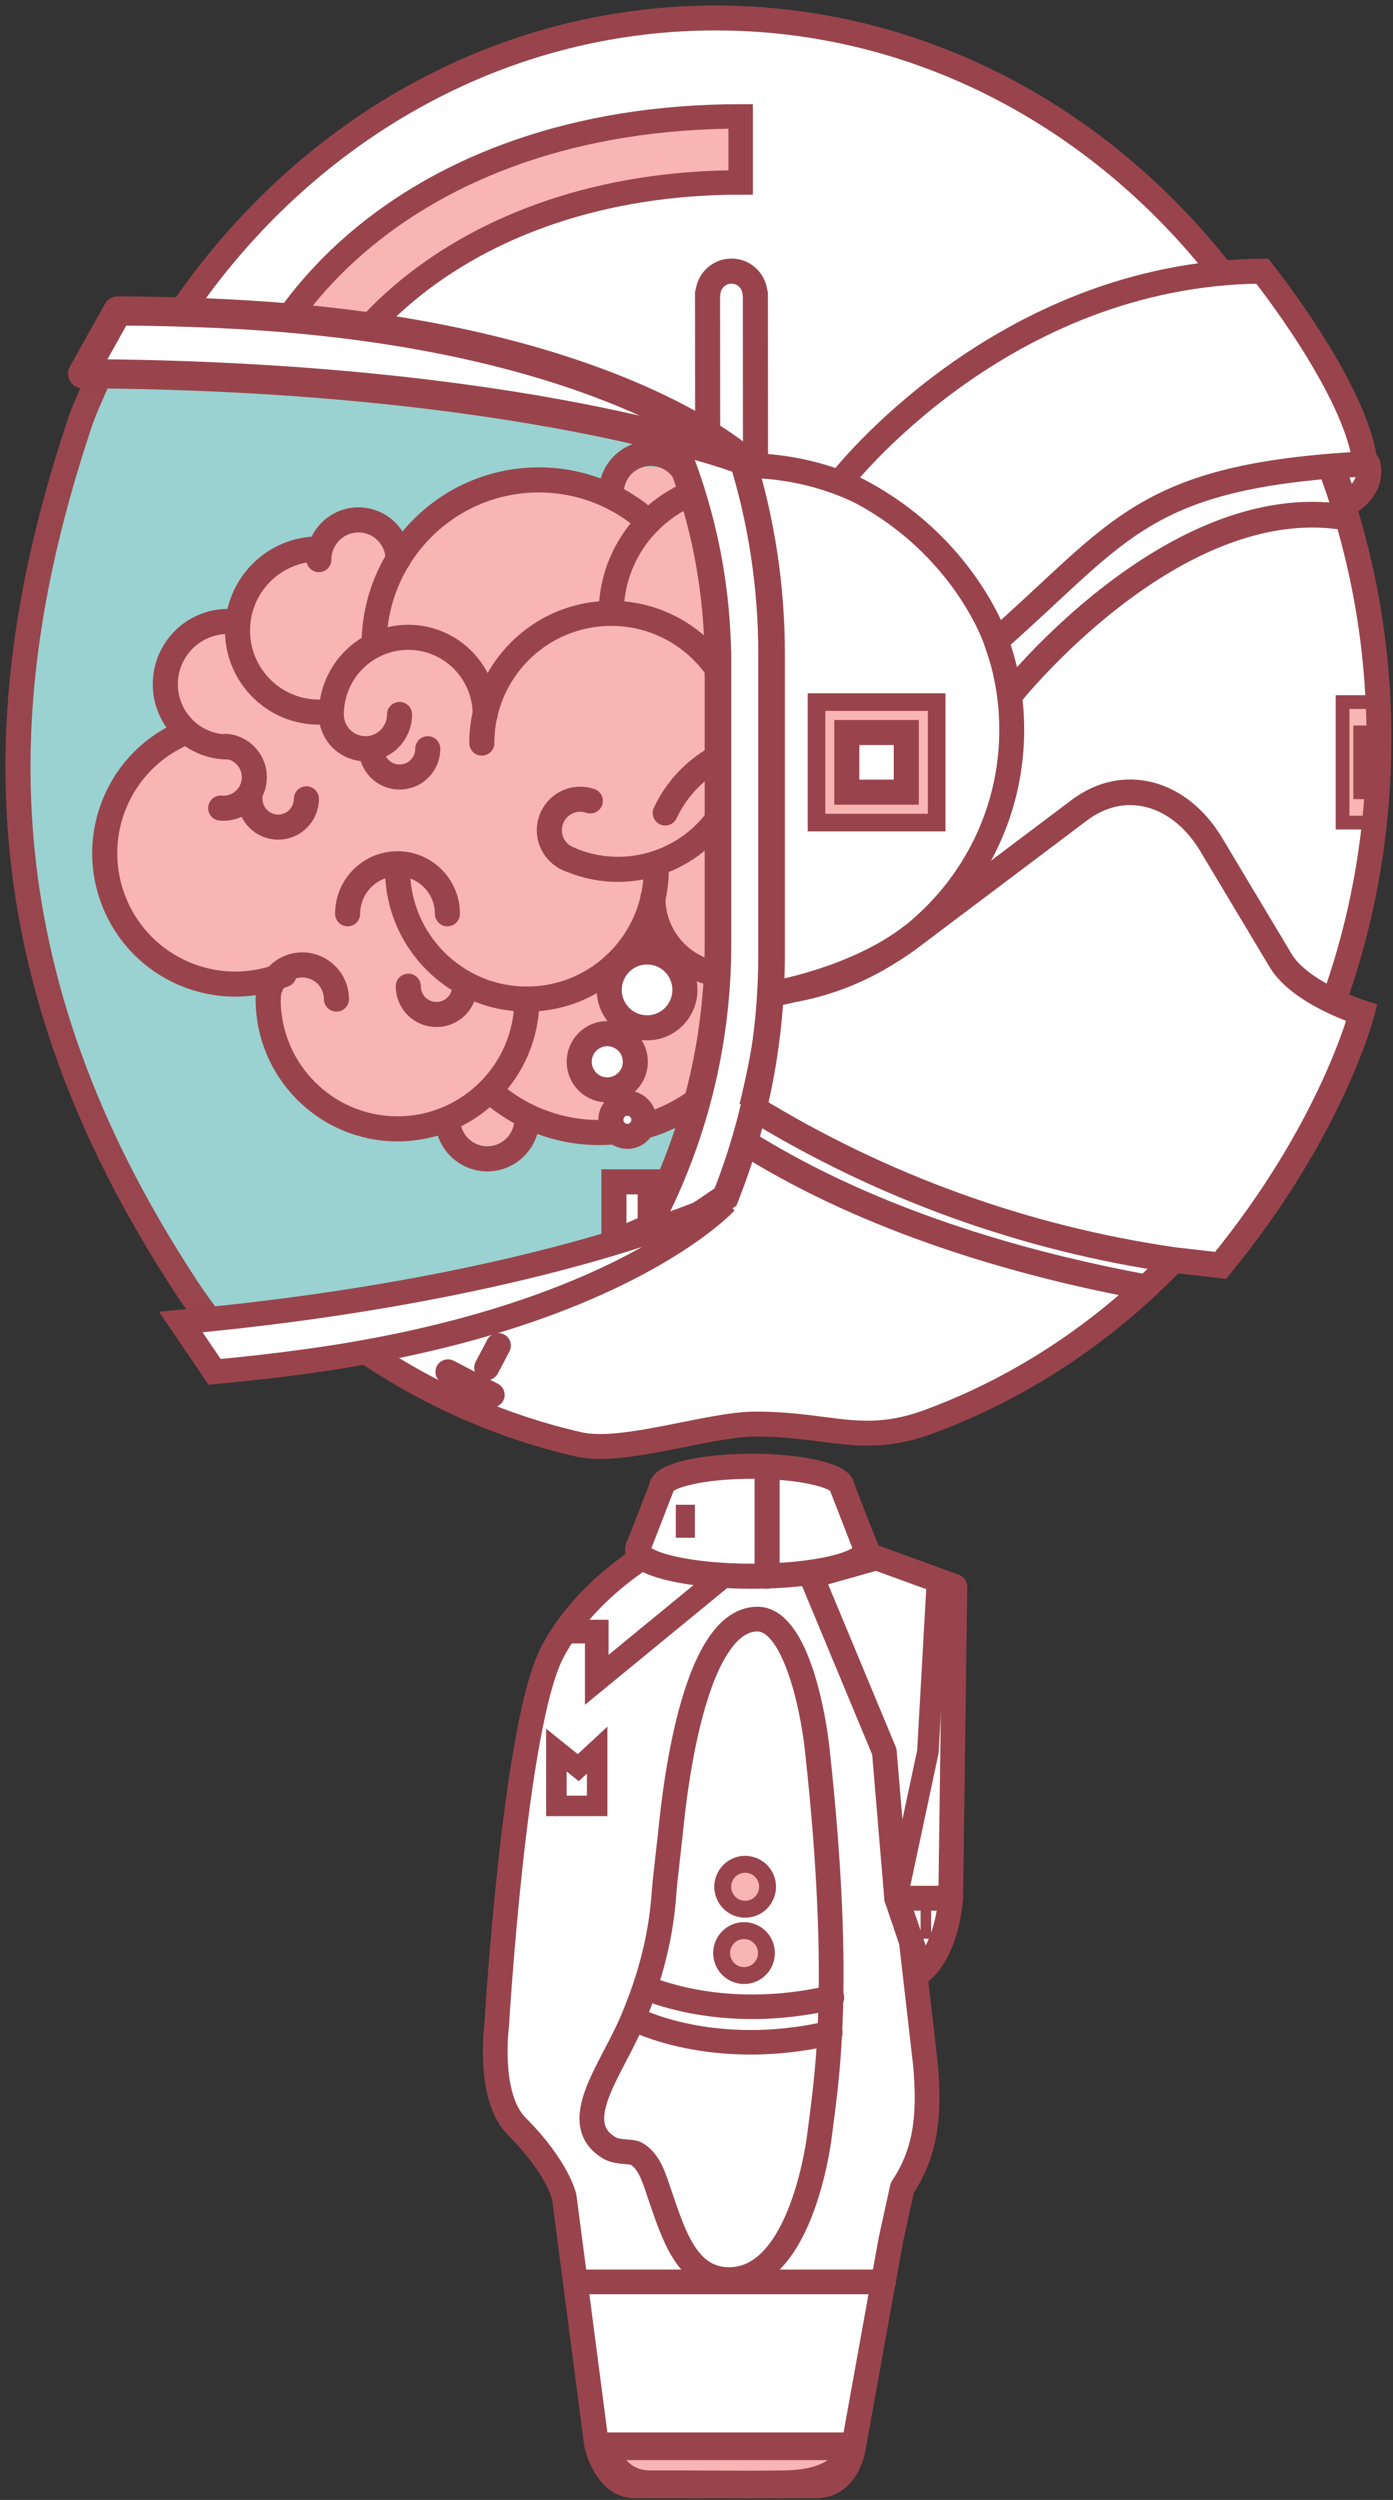 <svg width="155" height="278" viewBox="0 0 155 278" fill="none" xmlns="http://www.w3.org/2000/svg">
<rect x="0" y="0" width="155" height="278" fill="#333333" stroke="none"/>
<path d="M74.603 171.354C74.603 171.354 65.669 175.648 61.441 183.761C57.214 191.874 55.264 225.248 55.264 225.248C55.264 225.248 54.215 233.163 57.49 236.445C62.129 241.095 62.783 244.321 62.783 244.321L66.373 271.836C66.373 271.836 67.365 276.435 70.606 276.435H90.757C94.466 276.435 94.985 272.028 94.985 272.028L99.128 249.073L100.402 243.265C103.237 239.073 103.417 234.592 102.972 229.547L96.394 172.286L74.609 171.354H74.603Z" fill="white" stroke="#99444C" stroke-width="2.75" stroke-linecap="round" stroke-linejoin="round"/>
<path d="M153.436 82.165C153.436 117.375 132.536 147.285 103.474 158.054C95.994 160.828 92.426 158.359 84.078 158.359C78.87 158.359 69.333 161.743 64.434 160.63C30.959 153.026 5.819 120.782 5.819 82.165C5.819 37.893 38.861 2 79.625 2C120.389 2 153.436 37.888 153.436 82.165Z" fill="white"/>
<mask id="mask0_16_147" style="mask-type:luminance" maskUnits="userSpaceOnUse" x="5" y="2" width="149" height="159">
<path d="M153.436 82.165C153.436 117.375 132.536 147.285 103.474 158.054C95.994 160.828 92.426 158.359 84.078 158.359C78.87 158.359 69.333 161.743 64.434 160.63C30.959 153.026 5.819 120.782 5.819 82.165C5.819 37.893 38.861 2 79.625 2C120.389 2 153.436 37.888 153.436 82.165Z" fill="white"/>
</mask>
<g mask="url(#mask0_16_147)">
<path d="M151.357 88.098V81.459H153.284V78.075H149.389V91.476H153.284V88.098H151.357Z" fill="#F9B5B3" stroke="#99444C" stroke-width="1.53" stroke-miterlimit="10" stroke-linecap="round"/>
<path d="M153.284 81.459H151.357V88.092H153.284V81.459Z" fill="white" stroke="#99444C" stroke-width="1.53" stroke-miterlimit="10" stroke-linecap="round"/>
</g>
<path d="M153.436 82.165C153.436 117.375 132.536 147.285 103.474 158.054C95.994 160.828 92.426 158.359 84.078 158.359C78.87 158.359 69.333 161.743 64.434 160.63C30.959 153.026 5.819 120.782 5.819 82.165C5.819 37.893 38.861 2 79.625 2C120.389 2 153.436 37.888 153.436 82.165Z" stroke="#99444C" stroke-width="2.77" stroke-miterlimit="10" stroke-linecap="round"/>
<path d="M31.421 60.137H24.093C24.093 35.052 45.929 12.944 82.415 12.944V20.289C51.436 20.289 31.421 39.097 31.421 60.137Z" fill="#F9B5B3"/>
<path d="M31.421 60.137H24.093C24.093 35.052 45.929 12.944 82.415 12.944V20.289C51.436 20.289 31.421 39.097 31.421 60.137Z" stroke="#99444C" stroke-width="2.72" stroke-miterlimit="10"/>
<path d="M127.903 143.218C112.887 140.494 96.788 135.568 83.666 127.505" stroke="#99444C" stroke-width="2.85" stroke-miterlimit="10"/>
<path d="M101.557 104.053L120.102 90.092C125.034 86.38 131.228 87.996 134.779 93.928L142.501 106.821C144.705 110.5 151.526 112.641 151.526 112.641C151.526 112.641 148.2 125.602 135.822 140.715L130.631 140.122C114.031 137.726 98.074 131.975 83.672 123.127" fill="white"/>
<path d="M101.557 104.053L120.102 90.092C125.034 86.38 131.228 87.996 134.779 93.928L142.501 106.821C144.705 110.5 151.526 112.641 151.526 112.641C151.526 112.641 148.2 125.602 135.822 140.715L130.631 140.122C114.031 137.726 98.074 131.975 83.672 123.127" stroke="#99444C" stroke-width="2.85" stroke-miterlimit="10"/>
<path d="M110.66 71.267C122.108 58.278 135.275 51.419 148.831 51.419" stroke="#99444C" stroke-width="2.07" stroke-miterlimit="10"/>
<path d="M93.486 53.572C106.179 39.164 120.784 31.56 135.816 31.56" stroke="#99444C" stroke-width="2.3" stroke-miterlimit="10"/>
<path d="M78.763 32.639C78.853 31.249 79.986 30.142 81.401 30.148C82.81 30.153 83.937 31.266 84.016 32.662H84.05L84.084 73.645L78.763 73.623L78.729 32.639H78.763Z" fill="white" stroke="#99444C" stroke-width="2.79" stroke-linecap="round" stroke-linejoin="round"/>
<path d="M82.855 51.775C82.663 51.775 82.477 51.786 82.291 51.786V110.55C82.477 110.55 82.663 110.561 82.855 110.561C99.269 110.561 112.577 97.403 112.577 81.165C112.577 64.928 99.269 51.769 82.855 51.769V51.775Z" fill="white" stroke="#99444C" stroke-width="2.77" stroke-miterlimit="10"/>
<path d="M80.454 109.313V76.307C80.454 65.713 78.126 55.656 73.966 46.611C57.422 38.475 34.662 34.995 14.861 34.577C13.468 36.882 12.358 39.006 11.219 41.47C10.909 42.136 9.348 45.634 9.01 46.634C-0.319 74.425 -3.199 104.686 18.676 139.912C25.018 150.127 26.393 150.766 34.651 150.766C47.31 148.783 59.3 145.122 70.313 139.466C76.75 128.765 80.459 122.692 80.459 109.313H80.454Z" fill="#99D2D0"/>
<mask id="mask1_16_147" style="mask-type:luminance" maskUnits="userSpaceOnUse" x="2" y="34" width="79" height="117">
<path d="M80.454 109.313V76.307C80.454 65.713 78.126 55.656 73.966 46.611C57.422 38.475 34.662 34.995 14.861 34.577C13.468 36.882 12.358 39.006 11.219 41.47C10.909 42.136 9.348 45.634 9.01 46.634C-0.319 74.425 -3.199 104.686 18.676 139.912C25.018 150.127 26.393 150.766 34.651 150.766C47.31 148.783 59.3 145.122 70.313 139.466C76.75 128.765 80.459 122.692 80.459 109.313H80.454Z" fill="white"/>
</mask>
<g mask="url(#mask1_16_147)">
<path d="M105.649 97.166C113.022 94.183 116.579 85.77 113.602 78.386C110.919 71.73 103.851 68.227 97.087 69.77C96.941 69.589 96.788 69.402 96.636 69.222C96.732 68.9 96.794 68.566 96.794 68.21C96.794 60.244 90.346 53.786 82.398 53.786C80.335 53.786 78.374 54.227 76.604 55.012C76.046 53.215 74.389 51.905 72.416 51.905C70.336 51.905 68.6 53.357 68.138 55.306C65.674 54.074 62.895 53.379 59.959 53.379C53.747 53.379 48.297 56.509 44.988 61.25C44.481 60.826 44.109 60.244 43.584 59.843C42.801 58.628 41.443 57.82 39.887 57.82C37.61 57.82 35.755 59.56 35.524 61.786C35.507 61.792 35.49 61.803 35.479 61.809V61.035C30.688 61.035 26.804 64.781 26.489 69.504C26.077 70.046 25.728 70.628 25.361 71.193V69.114C21.517 69.114 18.4 72.239 18.4 76.092C18.4 78.403 19.533 80.436 21.258 81.696C21.202 82.013 21.157 82.329 21.117 82.645L20.993 82.346C13.62 85.329 10.064 93.736 13.04 101.126C15.554 107.364 21.917 110.816 28.276 109.962C28.788 110.499 29.33 111.008 29.871 111.516C30.09 119.29 36.432 125.533 44.244 125.533C46.307 125.533 48.263 125.093 50.038 124.307C50.596 126.104 52.254 127.415 54.227 127.415C56.306 127.415 58.042 125.963 58.505 124.014C60.968 125.245 63.741 125.94 66.683 125.94C72.653 125.94 77.923 123.059 81.265 118.635C81.722 118.635 82.178 118.618 82.629 118.601C83.249 120.29 84.856 121.499 86.755 121.499C89.19 121.499 91.163 119.522 91.163 117.081H90.464C90.701 116.985 90.932 116.889 91.163 116.782V118.273C95.396 118.273 98.925 115.347 99.917 111.403C100.396 111.019 100.858 110.618 101.286 110.188C105.131 110.188 108.248 107.07 108.248 103.217C108.248 100.539 106.726 98.245 104.522 97.075C104.511 96.137 105.66 97.16 105.66 97.16" fill="#F9B5B3"/>
<path d="M68.008 68.205C68.008 60.238 74.451 53.775 82.404 53.775C90.357 53.775 96.8 60.233 96.8 68.205" stroke="#99444C" stroke-width="2.79" stroke-linecap="round" stroke-linejoin="round"/>
<path d="M35.479 79.188C30.48 79.188 26.427 75.126 26.427 70.114C26.427 65.103 30.48 61.041 35.479 61.041" stroke="#99444C" stroke-width="2.79" stroke-linecap="round" stroke-linejoin="round"/>
<path d="M36.866 79.453C36.866 74.719 40.699 70.871 45.428 70.871C50.157 70.871 53.99 74.713 53.99 79.453" stroke="#99444C" stroke-width="2.79" stroke-linecap="round" stroke-linejoin="round"/>
<path d="M53.612 82.634C53.612 74.668 60.055 68.205 68.008 68.205C75.961 68.205 82.404 74.662 82.404 82.634" stroke="#99444C" stroke-width="2.79" stroke-linecap="round" stroke-linejoin="round"/>
<path d="M31.607 108.375C24.178 111.381 15.717 107.787 12.713 100.335C9.709 92.883 13.299 84.408 20.734 81.397" stroke="#99444C" stroke-width="2.79" stroke-linecap="round" stroke-linejoin="round"/>
<path d="M74.022 90.403C77.28 83.516 85.481 80.584 92.353 83.843" stroke="#99444C" stroke-width="2.79" stroke-linecap="round" stroke-linejoin="round"/>
<path d="M25.164 82.996C27.058 83.165 28.456 84.843 28.287 86.736C28.118 88.634 26.449 90.035 24.555 89.866" stroke="#99444C" stroke-width="2.79" stroke-linecap="round" stroke-linejoin="round"/>
<path d="M25.356 83.064C21.512 83.064 18.395 79.939 18.395 76.086C18.395 72.233 21.512 69.109 25.356 69.109" stroke="#99444C" stroke-width="2.79" stroke-linecap="round" stroke-linejoin="round"/>
<path d="M68.008 54.837C68.008 52.396 69.981 50.419 72.416 50.419C74.851 50.419 76.829 52.396 76.829 54.837" stroke="#99444C" stroke-width="2.79" stroke-linecap="round" stroke-linejoin="round"/>
<path d="M35.479 62.233C35.479 59.792 37.452 57.815 39.887 57.815C42.322 57.815 44.295 59.792 44.295 62.233" stroke="#99444C" stroke-width="2.79" stroke-linecap="round" stroke-linejoin="round"/>
<path d="M41.623 71.747C41.623 61.6 49.83 53.368 59.959 53.368C64.654 53.368 68.932 55.137 72.179 58.046" stroke="#99444C" stroke-width="2.79" stroke-linecap="round" stroke-linejoin="round"/>
<path d="M47.598 83.261C47.598 85.002 46.194 86.408 44.458 86.408C42.722 86.408 41.319 84.996 41.319 83.261" stroke="#99444C" stroke-width="2.79" stroke-linecap="round" stroke-linejoin="round"/>
<path d="M34.093 88.832C34.093 90.567 32.689 91.979 30.953 91.979C29.217 91.979 27.813 90.572 27.813 88.832" stroke="#99444C" stroke-width="2.79" stroke-linecap="round" stroke-linejoin="round"/>
<path d="M38.681 101.618C38.681 98.544 41.166 96.053 44.233 96.053C47.299 96.053 49.785 98.544 49.785 101.618" stroke="#99444C" stroke-width="2.79" stroke-linecap="round" stroke-linejoin="round"/>
<path d="M44.458 79.453C44.458 81.555 42.762 83.261 40.665 83.261C38.568 83.261 36.866 81.561 36.866 79.453" stroke="#99444C" stroke-width="2.79" stroke-linecap="round" stroke-linejoin="round"/>
<path d="M58.629 111.104C58.629 119.07 52.186 125.533 44.233 125.533C36.28 125.533 29.837 119.076 29.837 111.104" stroke="#99444C" stroke-width="2.79" stroke-linecap="round" stroke-linejoin="round"/>
<path d="M89.771 99.855C89.771 104.595 85.938 108.437 81.209 108.437C76.48 108.437 72.647 104.595 72.647 99.855" stroke="#99444C" stroke-width="2.79" stroke-linecap="round" stroke-linejoin="round"/>
<path d="M73.019 96.674C73.019 104.64 66.576 111.104 58.629 111.104C50.681 111.104 44.233 104.646 44.233 96.674" stroke="#99444C" stroke-width="2.79" stroke-linecap="round" stroke-linejoin="round"/>
<path d="M81.22 88.764C77.974 95.652 69.772 98.606 62.901 95.352" stroke="#99444C" stroke-width="2.79" stroke-linecap="round" stroke-linejoin="round"/>
<path d="M63.442 95.584C61.644 94.962 60.692 93.002 61.312 91.199C61.932 89.397 63.888 88.442 65.686 89.064" stroke="#99444C" stroke-width="2.79" stroke-linecap="round" stroke-linejoin="round"/>
<path d="M58.629 124.449C58.629 126.889 56.656 128.867 54.221 128.867C51.786 128.867 49.813 126.889 49.813 124.449" stroke="#99444C" stroke-width="2.79" stroke-linecap="round" stroke-linejoin="round"/>
<path d="M85.014 107.561C85.014 117.708 76.807 125.94 66.678 125.94C61.983 125.94 57.704 124.172 54.458 121.262" stroke="#99444C" stroke-width="2.79" stroke-linecap="round" stroke-linejoin="round"/>
<path d="M51.707 109.669C51.707 111.403 50.303 112.816 48.567 112.816C46.831 112.816 45.428 111.409 45.428 109.669" stroke="#99444C" stroke-width="2.79" stroke-linecap="round" stroke-linejoin="round"/>
<path d="M29.843 111.104C29.843 109.002 31.545 107.302 33.636 107.302C35.727 107.302 37.435 109.002 37.435 111.104" stroke="#99444C" stroke-width="2.79" stroke-linecap="round" stroke-linejoin="round"/>
</g>
<path d="M80.454 109.313V76.307C80.454 65.713 78.126 55.656 73.966 46.611C57.422 38.475 34.662 34.995 14.861 34.577C13.468 36.882 12.358 39.006 11.219 41.47C10.909 42.136 9.348 45.634 9.01 46.634C-0.319 74.425 -3.199 104.686 18.676 139.912C25.018 150.127 26.393 150.766 34.651 150.766C47.31 148.783 59.3 145.122 70.313 139.466C76.75 128.765 80.459 122.692 80.459 109.313H80.454Z" stroke="#99454D" stroke-width="2.79" stroke-miterlimit="10"/>
<path d="M79.89 73.877V104.974C79.89 117.579 76.395 129.381 70.33 139.466C71.942 138.641 73.532 137.765 75.099 136.85C76.463 136.053 80.73 133.11 80.73 133.11C84.038 124.765 85.853 115.675 85.853 106.155V72.702C85.853 65.058 84.681 57.69 82.505 50.764C79.67 48.984 76.998 47.854 73.774 46.47C77.692 54.99 79.884 63.894 79.884 73.877H79.89Z" fill="white" stroke="#99444C" stroke-width="2.96" stroke-miterlimit="10"/>
<path d="M104.223 78.075H90.853V91.476H104.223V78.075Z" fill="#F9B5B3" stroke="#99444C" stroke-width="1.96" stroke-miterlimit="10"/>
<path d="M100.841 81.459H94.224V88.092H100.841V81.459Z" fill="white" stroke="#99444C" stroke-width="2.79" stroke-miterlimit="10"/>
<path d="M72.348 136.376L68.312 138.15V131.427H72.348V136.376Z" fill="white" stroke="#99444C" stroke-width="2.79" stroke-miterlimit="10"/>
<path d="M71.35 125.528C70.798 126.381 69.659 126.624 68.808 126.07C67.957 125.517 67.721 124.375 68.267 123.522C68.82 122.669 69.958 122.426 70.809 122.98C71.66 123.534 71.903 124.675 71.35 125.528Z" fill="white" stroke="#99444C" stroke-width="2.79" stroke-miterlimit="10"/>
<path d="M70.189 119.776C69.248 121.228 67.32 121.635 65.872 120.697C64.429 119.754 64.017 117.822 64.953 116.37C65.894 114.918 67.828 114.511 69.271 115.449C70.719 116.387 71.131 118.324 70.189 119.776Z" fill="white" stroke="#99444C" stroke-width="2.79" stroke-miterlimit="10"/>
<path d="M75.533 112.375C74.265 114.33 71.66 114.884 69.71 113.618C67.76 112.347 67.202 109.737 68.47 107.782C69.739 105.827 72.343 105.273 74.293 106.539C76.243 107.81 76.796 110.42 75.533 112.375Z" fill="white" stroke="#99444C" stroke-width="2.79" stroke-miterlimit="10"/>
<path d="M23.879 152.557L20.119 147.014C60.799 143.28 80.578 133.811 80.73 133.686C80.73 133.686 69 146.506 34.566 151.325C31.201 151.794 27.644 152.212 23.879 152.557Z" fill="white" stroke="#99444C" stroke-width="2.73" stroke-miterlimit="10"/>
<path d="M13.102 34.577L9.196 41.554C57.969 41.809 82.46 51.035 82.657 51.165C82.657 51.165 67.388 37.125 25.936 34.938C21.889 34.724 17.611 34.599 13.102 34.577Z" fill="white" stroke="#99444C" stroke-width="3.25" stroke-linecap="round" stroke-linejoin="round"/>
<path d="M61.909 197.597V194.614L64.344 196.569L66.447 194.614V197.597V200.823H61.909V197.597Z" stroke="#99444C" stroke-width="2.28" stroke-miterlimit="10"/>
<path d="M151.909 51.572C150.968 43.278 140.45 30.153 140.45 30.153C111.325 30.385 93.491 53.577 93.491 53.577C107.008 59.589 110.846 71.273 110.846 71.273C124.78 59.024 127.108 52.888 151.909 51.577V51.572Z" fill="white" stroke="#99444C" stroke-width="2.77" stroke-miterlimit="10" stroke-linecap="round"/>
<path d="M112.402 77.261C112.402 77.261 130.433 54.521 149.525 57.504L112.402 77.261Z" fill="white"/>
<path d="M112.402 77.261C112.402 77.261 130.433 54.521 149.525 57.504" stroke="#99444C" stroke-width="2.86" stroke-linecap="round" stroke-linejoin="round"/>
<path d="M83.666 123.116C83.666 123.116 85.589 115.737 85.724 110.567C85.724 110.567 95.12 109.07 101.557 104.053" stroke="#99444C" stroke-width="2.85" stroke-miterlimit="10"/>
<path d="M149.739 56.103C149.739 56.103 152.952 54.526 152.202 51.572L148.262 51.837L149.739 56.108V56.103Z" fill="white" stroke="#99444C" stroke-width="2.77" stroke-linecap="round" stroke-linejoin="round"/>
<path d="M54.756 155.116L49.847 152.557" stroke="#99444C" stroke-width="2.79" stroke-miterlimit="10" stroke-linecap="round"/>
<path d="M55.45 149.636L54.159 152.088" stroke="#99444C" stroke-width="2.79" stroke-miterlimit="10" stroke-linecap="round"/>
<path d="M96.191 171.772L93.722 165.421C93.722 164.162 89.54 163.139 84.275 163.065L84.23 163.054H84.213C84.027 163.06 83.853 163.054 83.661 163.054C78.109 163.054 73.605 164.116 73.605 165.421L71.136 171.772C71.012 171.941 70.939 172.111 70.939 172.286C70.939 173.845 75.99 175.122 82.449 175.269L82.505 175.28L82.567 175.269C82.928 175.275 83.294 175.28 83.666 175.28C90.695 175.28 96.388 173.941 96.388 172.28C96.388 172.105 96.309 171.936 96.191 171.766V171.772Z" fill="white" stroke="#99444C" stroke-width="2.79" stroke-linecap="round" stroke-linejoin="round"/>
<path d="M67.157 272.034C67.85 274.248 69.423 276.265 72.382 276.26C79.276 276.237 81.97 276.339 87.268 276.26C90.357 276.215 94.162 275.452 94.742 272.034H67.151H67.157Z" fill="#F9B5B3" stroke="#99444C" stroke-width="3.08" stroke-miterlimit="10"/>
<path d="M90.943 194.62C90.34 189.128 88.243 180.049 84.287 180.049C76.615 180.049 74.789 202.27 74.586 203.982C74.394 205.693 74.197 207.467 73.994 209.264C73.797 211.061 73.797 216.773 70.206 225.027C67.873 230.383 63.177 236.14 67.839 238.875C68.73 239.395 70.28 239.203 70.77 239.479C72.292 240.333 72.81 242.299 73.38 243.954C74.952 248.508 76.407 253.497 81.141 253.497C89.343 253.497 91.186 237.536 91.225 237.203C91.862 231.835 93.858 221.264 90.943 194.62Z" fill="white" stroke="#99444C" stroke-width="2.75" stroke-linecap="round" stroke-linejoin="round"/>
<path d="M70.561 224.513C70.561 224.513 79.304 229.106 92.381 226.078" stroke="#99444C" stroke-width="2.73" stroke-linecap="round" stroke-linejoin="round"/>
<path d="M72.055 221.135C74.958 222.259 82.472 224.468 92.567 222.123" stroke="#99444C" stroke-width="2.73" stroke-linecap="round" stroke-linejoin="round"/>
<path d="M80.589 216.016C79.941 217.236 80.403 218.745 81.621 219.394C82.838 220.044 84.343 219.581 84.991 218.36C85.639 217.14 85.177 215.631 83.96 214.982C82.742 214.332 81.237 214.795 80.589 216.016Z" fill="#F9B5B3" stroke="#99444C" stroke-width="1.88" stroke-miterlimit="10"/>
<path d="M80.713 208.643C80.065 209.863 80.527 211.371 81.745 212.021C82.962 212.671 84.467 212.208 85.115 210.987C85.763 209.767 85.301 208.258 84.084 207.609C82.866 206.959 81.361 207.422 80.713 208.643Z" fill="#F9B5B3" stroke="#99444C" stroke-width="1.88" stroke-miterlimit="10"/>
<path d="M77.325 167.331H75.195V171.003H77.325V167.331Z" fill="#99444C"/>
<path d="M85.357 175.286V163.054" stroke="#99444C" stroke-width="2.79" stroke-linecap="round" stroke-linejoin="round"/>
<path d="M99.77 211.095L98.401 194.789L90.284 175.286L97.516 173.241L106.252 176.422L105.785 211.095H99.77Z" fill="white" stroke="#99444C" stroke-width="2.75" stroke-linecap="round" stroke-linejoin="round"/>
<path d="M99.77 211.095L103.248 194.789L104.28 176.422" fill="white"/>
<path d="M99.77 211.095L103.248 194.789L104.28 176.422" stroke="#99444C" stroke-width="2.4" stroke-linecap="round" stroke-linejoin="round"/>
<path d="M102.521 219.191C102.521 219.191 105.221 217.31 105.785 211.095H99.77L102.515 219.191H102.521Z" fill="white" stroke="#99444C" stroke-width="2.75" stroke-linecap="round" stroke-linejoin="round"/>
<path d="M103.609 212.315H102.436V215.597H103.609V212.315Z" fill="#99444C"/>
<path d="M80.425 175.297L66.401 186.8V181.439H62.845" stroke="#99444C" stroke-width="2.63" stroke-miterlimit="10"/>
<path d="M64.012 253.757H98.327" stroke="#99444C" stroke-width="2.75" stroke-linecap="round" stroke-linejoin="round"/>
</svg>
